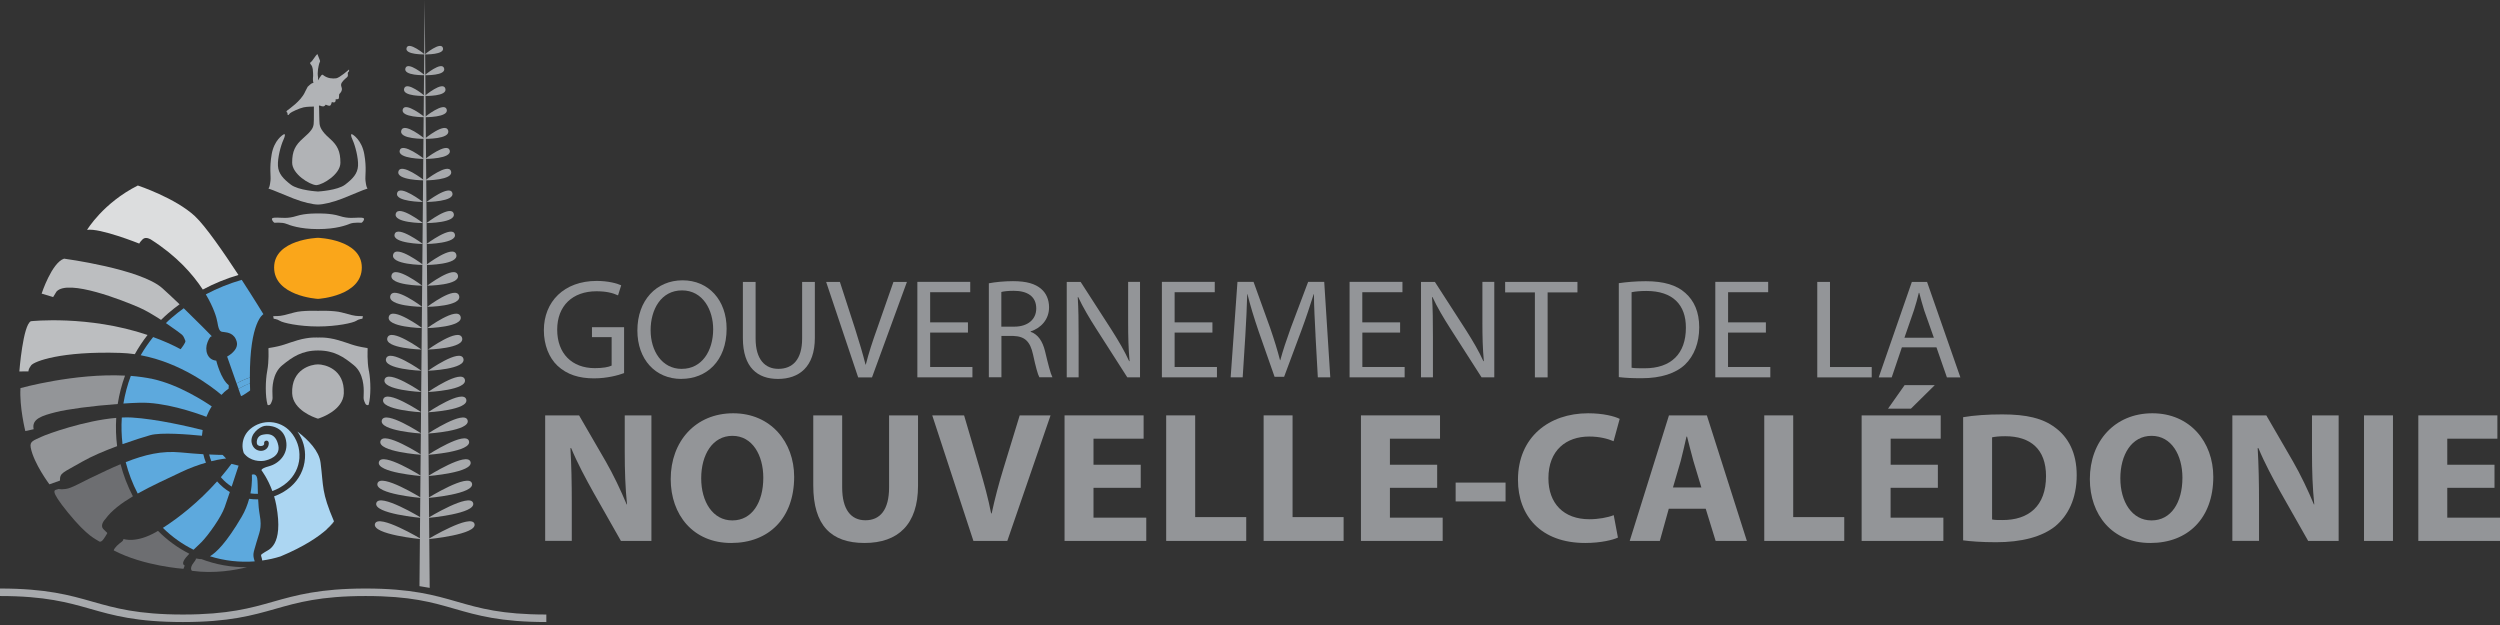 <svg width="244" height="61" viewBox="0 0 244 61" fill="none" xmlns="http://www.w3.org/2000/svg">
<rect x="0" y="0" width="244" height="61" fill="#333333" stroke="none"/>
<g id="Calque_1" clip-path="url(#clip0_78_2595)">
<g id="Group">
<path id="Vector" d="M60.911 36.414C60.361 36.623 59.26 36.928 57.972 36.928C56.529 36.928 55.342 36.568 54.409 35.695C53.59 34.921 53.081 33.679 53.081 32.228C53.081 29.448 55.046 27.418 58.24 27.418C59.341 27.418 60.22 27.655 60.629 27.846L60.32 28.829C59.81 28.592 59.173 28.428 58.213 28.428C55.892 28.428 54.382 29.839 54.382 32.173C54.382 34.507 55.824 35.931 58.058 35.931C58.864 35.931 59.414 35.822 59.696 35.681V32.901H57.776V31.932H60.911V36.409V36.414Z" fill="#939598"/>
<path id="Vector_2" d="M66.494 36.983C63.964 36.983 62.208 35.076 62.208 32.255C62.208 29.298 64.073 27.359 66.621 27.359C69.17 27.359 70.917 29.307 70.917 32.073C70.917 35.267 68.924 36.978 66.508 36.978H66.494V36.983ZM66.553 36C68.505 36 69.606 34.243 69.606 32.128C69.606 30.276 68.615 28.342 66.567 28.342C64.519 28.342 63.5 30.208 63.5 32.228C63.5 34.248 64.601 36.004 66.54 36.004H66.553V36Z" fill="#939598"/>
<path id="Vector_3" d="M73.747 27.514V33.042C73.747 35.117 74.693 36 75.967 36C77.369 36 78.288 35.085 78.288 33.042V27.514H79.53V32.96C79.53 35.822 77.987 36.983 75.926 36.983C73.974 36.983 72.505 35.904 72.505 33.001V27.514H73.747Z" fill="#939598"/>
<path id="Vector_4" d="M83.757 36.833L80.631 27.514H81.973L83.461 32.105C83.857 33.361 84.207 34.507 84.476 35.586H84.503C84.772 34.507 85.154 33.334 85.591 32.119L87.201 27.514H88.516L85.108 36.833H83.752H83.757Z" fill="#939598"/>
<path id="Vector_5" d="M94.472 32.46H90.782V35.818H94.909V36.828H89.535V27.509H94.695V28.52H90.782V31.463H94.472V32.46Z" fill="#939598"/>
<path id="Vector_6" d="M96.506 27.651C97.125 27.528 98.03 27.441 98.868 27.441C100.183 27.441 101.047 27.692 101.639 28.215C102.107 28.615 102.389 29.252 102.389 29.985C102.389 31.2 101.584 32.019 100.592 32.346V32.387C101.311 32.637 101.752 33.297 101.993 34.266C102.303 35.568 102.53 36.464 102.717 36.823H101.443C101.288 36.559 101.074 35.759 100.824 34.599C100.542 33.315 100.019 32.828 98.899 32.788H97.739V36.823H96.511V27.646L96.506 27.651ZM97.735 31.882H98.99C100.305 31.882 101.138 31.177 101.138 30.112C101.138 28.906 100.246 28.383 98.945 28.383C98.353 28.383 97.944 28.438 97.73 28.497V31.882H97.735Z" fill="#939598"/>
<path id="Vector_7" d="M104.114 36.833V27.514H105.47L108.509 32.228C109.201 33.32 109.769 34.289 110.206 35.254L110.247 35.24C110.133 33.998 110.106 32.865 110.106 31.422V27.509H111.266V36.828H110.024L106.998 32.1C106.334 31.063 105.697 29.998 105.229 28.988L105.188 29.002C105.26 30.176 105.274 31.295 105.274 32.847V36.828H104.114V36.833Z" fill="#939598"/>
<path id="Vector_8" d="M118.333 32.46H114.643V35.818H118.774V36.828H113.4V27.509H118.56V28.52H114.643V31.463H118.333V32.46Z" fill="#939598"/>
<path id="Vector_9" d="M128.397 32.737C128.329 31.436 128.243 29.862 128.243 28.715H128.215C127.874 29.794 127.492 30.968 127.014 32.255L125.331 36.773H124.398L122.842 32.337C122.391 31.009 122.023 29.821 121.754 28.715H121.727C121.7 29.875 121.627 31.422 121.54 32.833L121.286 36.828H120.112L120.776 27.509H122.346L123.97 32.014C124.366 33.161 124.68 34.184 124.93 35.154H124.957C125.212 34.212 125.554 33.188 125.977 32.014L127.674 27.509H129.244L129.835 36.828H128.62L128.393 32.737H128.397Z" fill="#939598"/>
<path id="Vector_10" d="M136.656 32.46H132.966V35.818H137.092V36.828H131.719V27.509H136.879V28.52H132.961V31.463H136.651V32.46H136.656Z" fill="#939598"/>
<path id="Vector_11" d="M138.689 36.833V27.514H140.045L143.085 32.228C143.776 33.32 144.345 34.289 144.782 35.254L144.823 35.24C144.709 33.998 144.682 32.865 144.682 31.422V27.509H145.842V36.828H144.6L141.574 32.1C140.91 31.063 140.273 29.998 139.809 28.988L139.768 29.002C139.841 30.176 139.854 31.295 139.854 32.847V36.828H138.694L138.689 36.833Z" fill="#939598"/>
<path id="Vector_12" d="M149.801 28.538H146.902V27.514H153.959V28.538H151.047V36.833H149.805V28.538H149.801Z" fill="#939598"/>
<path id="Vector_13" d="M158 27.637C158.764 27.528 159.656 27.446 160.63 27.446C162.395 27.446 163.655 27.833 164.488 28.592C165.348 29.352 165.844 30.444 165.844 31.95C165.844 33.456 165.348 34.717 164.47 35.572C163.564 36.441 162.095 36.914 160.243 36.914C159.351 36.914 158.632 36.887 157.995 36.805V27.642L158 27.637ZM159.242 35.891C159.551 35.945 160.006 35.945 160.484 35.945C163.114 35.959 164.543 34.507 164.543 31.991C164.556 29.766 163.282 28.397 160.684 28.397C160.047 28.397 159.57 28.451 159.242 28.52V35.886V35.891Z" fill="#939598"/>
<path id="Vector_14" d="M172.346 32.46H168.656V35.818H172.783V36.828H167.414V27.509H172.574V28.52H168.661V31.463H172.351V32.46H172.346Z" fill="#939598"/>
<path id="Vector_15" d="M177.365 27.514H178.607V35.822H182.679V36.833H177.365V27.514Z" fill="#939598"/>
<path id="Vector_16" d="M185.623 33.902L184.631 36.833H183.362L186.597 27.514H188.08L191.333 36.833H190.018L188.999 33.902H185.619H185.623ZM188.744 32.96L187.798 30.28C187.602 29.671 187.461 29.12 187.32 28.583H187.275C187.147 29.12 186.993 29.703 186.806 30.267L185.873 32.96H188.74H188.744Z" fill="#939598"/>
</g>
<g id="Group_2">
<path id="Vector_17" d="M53.208 52.794V40.541H56.516L59.119 45.032C59.86 46.324 60.588 47.848 61.162 49.231H61.198C61.03 47.611 60.975 45.96 60.975 44.103V40.541H63.578V52.794H60.602L57.922 48.066C57.18 46.738 56.343 45.177 55.747 43.739H55.674C55.77 45.377 55.806 47.102 55.806 49.099V52.789H53.204L53.208 52.794Z" fill="#939598"/>
<path id="Vector_18" d="M71.354 52.994C67.654 52.994 65.461 50.251 65.461 46.756C65.461 43.084 67.877 40.336 71.558 40.336C75.239 40.336 77.51 43.153 77.51 46.538C77.51 50.574 75.035 52.994 71.372 52.994H71.354ZM71.486 50.792C73.401 50.792 74.498 49.031 74.498 46.629C74.498 44.431 73.438 42.538 71.486 42.538C69.534 42.538 68.437 44.39 68.437 46.683C68.437 48.977 69.575 50.792 71.468 50.792H71.486Z" fill="#939598"/>
<path id="Vector_19" d="M82.196 40.541V47.575C82.196 49.705 83.034 50.778 84.467 50.778C85.9 50.778 86.774 49.759 86.774 47.575V40.541H89.599V47.411C89.599 51.192 87.647 52.994 84.376 52.994C81.104 52.994 79.375 51.265 79.375 47.375V40.541H82.201H82.196Z" fill="#939598"/>
<path id="Vector_20" d="M95.005 52.794L90.987 40.541H94.095L95.619 45.723C96.047 47.197 96.438 48.581 96.734 50.105H96.788C97.102 48.631 97.494 47.175 97.921 45.778L99.523 40.541H102.535L98.313 52.794H95H95.005Z" fill="#939598"/>
<path id="Vector_21" d="M111.335 47.611H106.726V50.523H111.876V52.794H103.9V40.541H111.617V42.816H106.726V45.359H111.335V47.611Z" fill="#939598"/>
<path id="Vector_22" d="M113.824 40.541H116.649V50.469H121.632V52.794H113.819V40.541H113.824Z" fill="#939598"/>
<path id="Vector_23" d="M123.329 40.541H126.154V50.469H131.136V52.794H123.329V40.541Z" fill="#939598"/>
<path id="Vector_24" d="M140.268 47.611H135.655V50.523H140.805V52.794H132.829V40.541H140.546V42.816H135.655V45.359H140.268V47.611Z" fill="#939598"/>
<path id="Vector_25" d="M146.943 47.102V48.94H142.07V47.102H146.943Z" fill="#939598"/>
<path id="Vector_26" d="M157.914 52.466C157.413 52.703 156.221 52.994 154.715 52.994C150.383 52.994 148.154 50.342 148.154 46.829C148.154 42.647 151.202 40.336 154.997 40.336C156.467 40.336 157.581 40.627 158.082 40.882L157.486 43.062C156.926 42.825 156.13 42.606 155.106 42.606C152.872 42.606 151.125 43.935 151.125 46.679C151.125 49.136 152.613 50.678 155.12 50.678C155.993 50.678 156.922 50.514 157.499 50.278L157.909 52.462L157.914 52.466Z" fill="#939598"/>
<path id="Vector_27" d="M162.873 49.65L161.999 52.794H159.06L162.891 40.541H166.59L170.494 52.794H167.446L166.477 49.65H162.868H162.873ZM166.053 47.575L165.271 44.977C165.066 44.249 164.843 43.321 164.657 42.611H164.602C164.434 43.339 164.229 44.267 164.042 44.977L163.282 47.575H166.053Z" fill="#939598"/>
<path id="Vector_28" d="M172.192 40.541H175.017V50.469H179.999V52.794H172.192V40.541Z" fill="#939598"/>
<path id="Vector_29" d="M189.131 47.611H184.522V50.523H189.673V52.794H181.696V40.541H189.413V42.816H184.527V45.359H189.136V47.611H189.131ZM188.831 37.592L186.506 39.886H184.272L185.887 37.592H188.826H188.831Z" fill="#939598"/>
<path id="Vector_30" d="M191.602 40.718C192.644 40.536 194 40.445 195.415 40.445C197.813 40.445 199.373 40.827 200.565 41.719C201.867 42.666 202.686 44.19 202.686 46.374C202.686 48.722 201.812 50.337 200.62 51.338C199.301 52.412 197.271 52.921 194.819 52.921C193.349 52.921 192.294 52.83 191.602 52.739V40.723V40.718ZM194.427 50.701C194.669 50.756 195.078 50.756 195.415 50.756C197.999 50.774 199.692 49.391 199.692 46.465C199.692 43.83 198.168 42.575 195.711 42.575C195.096 42.575 194.669 42.629 194.427 42.684V50.701Z" fill="#939598"/>
<path id="Vector_31" d="M209.861 52.994C206.162 52.994 203.969 50.251 203.969 46.756C203.969 43.084 206.385 40.336 210.071 40.336C213.756 40.336 216.017 43.153 216.017 46.538C216.017 50.574 213.547 52.994 209.884 52.994H209.866H209.861ZM209.993 50.792C211.909 50.792 213.005 49.031 213.005 46.629C213.005 44.431 211.945 42.538 209.993 42.538C208.041 42.538 206.945 44.39 206.945 46.683C206.945 48.977 208.082 50.792 209.98 50.792H209.998H209.993Z" fill="#939598"/>
<path id="Vector_32" d="M217.878 52.794V40.541H221.191L223.793 45.032C224.535 46.324 225.263 47.848 225.836 49.231H225.873C225.704 47.611 225.65 45.96 225.65 44.103V40.541H228.252V52.794H225.277L222.597 48.066C221.855 46.738 221.018 45.177 220.422 43.739H220.349C220.445 45.377 220.481 47.102 220.481 49.099V52.789H217.878V52.794Z" fill="#939598"/>
<path id="Vector_33" d="M233.553 40.541V52.794H230.728V40.541H233.553Z" fill="#939598"/>
<path id="Vector_34" d="M243.463 47.611H238.854V50.523H244.005V52.794H236.028V40.541H243.745V42.816H238.854V45.359H243.463V47.611Z" fill="#939598"/>
</g>
<g id="Group_3">
<path id="Vector_35" fill-rule="evenodd" clip-rule="evenodd" d="M31.036 23.21C31.036 23.21 26.754 23.346 26.754 26.108C26.754 28.87 30.899 29.17 31.036 29.17C31.172 29.17 35.313 28.87 35.313 26.108C35.313 23.346 31.036 23.21 31.036 23.21Z" fill="#FAA61A"/>
<path id="Vector_36" d="M29.025 42.115C29.571 42.87 29.83 43.785 29.766 44.722C29.694 45.805 29.193 46.797 28.365 47.511C27.878 47.93 27.328 48.239 26.754 48.44C26.831 48.713 26.909 48.999 26.963 49.304C27.714 53.345 26.14 53.672 25.872 53.872C25.599 54.073 25.407 54.082 25.508 54.337C25.544 54.437 25.576 54.582 25.594 54.705C26.199 54.623 26.795 54.491 27.382 54.305C29.748 53.317 31.099 52.362 31.832 51.716C32.105 51.452 32.364 51.174 32.596 50.883C31.363 47.985 31.591 47.562 31.286 45.154C31.14 44.017 30.112 42.943 29.015 42.111" fill="#ACD6F2"/>
<path id="Vector_37" d="M29.22 44.681C29.284 43.749 28.979 42.848 28.356 42.142C27.35 40.996 25.58 40.877 24.42 41.874C23.979 42.252 23.715 42.779 23.674 43.353C23.651 43.648 23.697 43.944 23.792 44.217C24.411 45.059 25.457 45.032 25.799 44.968C26.24 44.882 27.373 44.536 27.168 43.494C26.9 42.138 25.953 42.365 25.612 42.434C25.271 42.502 25.025 42.816 25.066 43.243C25.107 43.671 25.84 43.58 25.78 43.289C25.712 42.952 26.254 42.866 26.235 43.289C26.19 44.226 24.775 44.285 24.561 43.207C24.393 42.347 25.335 41.665 25.794 41.574C26.254 41.483 27.646 41.601 27.915 42.98C28.188 44.358 27.164 45.264 26.276 45.5C25.394 45.737 25.53 45.914 25.53 45.914C25.53 45.914 26.126 46.683 26.581 47.925C27.091 47.743 27.578 47.471 28.01 47.097C28.724 46.479 29.161 45.623 29.225 44.681" fill="#ACD6F2"/>
<path id="Vector_38" d="M19.115 54.514H19.119C19.105 54.468 19.024 54.518 19.115 54.514Z" fill="#305073"/>
<path id="Vector_39" d="M19.647 54.564C19.406 54.582 19.26 54.505 19.124 54.514C19.137 54.555 19.106 54.655 18.905 54.91C18.455 55.474 18.733 55.711 18.733 55.711C20.926 56.015 22.978 55.642 24.097 55.36C22.582 55.374 21.071 55.11 19.647 54.564Z" fill="#6D6E71"/>
<path id="Vector_40" d="M15.302 51.884C13.277 53.072 12.049 52.603 12.049 52.603C12.035 52.858 11.757 52.912 11.412 53.267C11.066 53.627 11.107 53.722 11.107 53.722C14.041 55.26 17.904 55.515 17.904 55.515L18.027 55.201C17.659 55.01 17.991 54.546 18.478 54.045C17.367 53.481 16.33 52.735 15.42 51.811C15.379 51.834 15.338 51.861 15.302 51.884Z" fill="#6D6E71"/>
<path id="Vector_41" d="M10.42 45.901C7.74 47.134 7.071 47.634 6.402 47.725C5.738 47.816 5.806 47.657 5.597 47.762C5.387 47.862 4.709 47.666 6.648 50.046C8.586 52.421 9.396 52.635 9.66 52.83C9.928 53.026 10.229 52.43 10.383 52.189C10.543 51.948 10.483 52.066 10.092 51.643C9.701 51.224 10.292 50.651 10.292 50.651C10.87 49.841 11.848 49.108 12.972 48.44C12.449 47.443 12.049 46.392 11.767 45.305C11.33 45.487 10.884 45.682 10.42 45.901Z" fill="#6D6E71"/>
<path id="Vector_42" d="M11.343 40.786C8.286 41.041 4.632 42.347 4.036 42.634C3.34 42.98 2.871 43.03 2.999 43.689C3.303 45.25 4.823 47.27 4.823 47.27L5.851 46.906C5.842 46.119 6.102 46.174 7.999 45.073C8.932 44.536 10.206 43.999 11.43 43.544C11.316 42.638 11.289 41.715 11.343 40.786Z" fill="#939598"/>
<path id="Vector_43" d="M1.998 37.874C1.884 39.722 2.471 42.074 2.471 42.074L3.285 41.892C3.067 40.877 4.104 40.568 5.465 40.222C6.525 39.949 8.986 39.613 11.489 39.431C11.639 38.48 11.876 37.551 12.203 36.66C7.248 36.409 2.002 37.879 2.002 37.879" fill="#939598"/>
<path id="Vector_44" d="M17.531 29.703C16.962 29.157 16.38 28.611 15.839 28.124C13.727 26.24 6.252 25.244 6.252 25.244C5.046 25.648 4.063 28.656 4.063 28.656L5.187 28.993L5.515 28.456C6.657 27.195 12.057 29.348 13.595 30.017C14.219 30.29 15.001 30.754 15.72 31.222C15.948 30.999 16.18 30.781 16.421 30.572C16.78 30.262 17.154 29.976 17.527 29.698" fill="#BCBEC0"/>
<path id="Vector_45" d="M3.017 31.35C2.239 31.705 1.888 36.255 1.888 36.255L2.78 36.246C2.78 36.246 2.739 36.05 3.039 35.659C3.335 35.267 5.956 34.257 11.753 34.444C12.23 34.457 12.699 34.503 13.159 34.567C13.523 33.911 13.937 33.288 14.401 32.692C8.599 30.735 3.021 31.35 3.021 31.35" fill="#BCBEC0"/>
<path id="Vector_46" d="M20.694 32.838L20.703 32.847C20.703 32.847 20.698 32.847 20.694 32.838Z" fill="#395E8C"/>
<path id="Vector_47" d="M19.042 21.112C17.113 19.315 13.454 18.105 13.454 18.105C10.06 19.811 8.499 22.436 8.499 22.436C9.746 22.232 13.591 23.774 13.591 23.774C13.591 23.774 13.614 23.669 13.923 23.355C14.237 23.046 14.738 23.383 14.738 23.383C17.226 24.966 18.81 26.754 19.793 28.26C20.912 27.664 22.081 27.186 23.273 26.836C21.808 24.602 20.043 22.045 19.033 21.108" fill="#DCDDDE"/>
<path id="Vector_48" d="M31.837 51.716C32.405 51.211 32.605 50.892 32.605 50.892V50.888C32.369 51.179 32.114 51.456 31.841 51.72" fill="white"/>
<path id="Vector_49" d="M25.171 48.194C25.153 47.525 25.153 46.961 25.102 46.683C24.998 46.146 24.579 46.333 24.579 46.333C24.579 46.333 24.652 47.097 24.443 48.157C24.684 48.189 24.93 48.203 25.175 48.199" fill="#5DA9DD"/>
<path id="Vector_50" d="M25.003 53.026C25.294 51.975 25.594 51.602 25.348 50.246C25.262 49.759 25.216 49.236 25.194 48.735C24.898 48.745 24.607 48.726 24.315 48.685C24.165 49.236 23.938 49.846 23.583 50.446C22.095 52.981 21.108 53.922 20.493 54.291C21.904 54.737 23.387 54.901 24.861 54.791C24.62 54.073 24.748 53.959 25.003 53.031" fill="#5DA9DD"/>
<path id="Vector_51" d="M19.688 52.89C20.375 52.175 21.595 50.46 21.927 49.504C22.086 49.059 22.259 48.54 22.432 48.026C21.995 47.762 21.585 47.434 21.23 47.029C21.212 47.016 21.203 46.993 21.189 46.984C19.388 48.999 17.454 50.528 15.898 51.52C16.794 52.407 17.804 53.117 18.887 53.654C19.178 53.376 19.479 53.108 19.683 52.894" fill="#5DA9DD"/>
<path id="Vector_52" d="M22.609 47.498C22.973 46.401 23.287 45.446 23.287 45.446L22.591 45.273C22.259 45.723 21.908 46.151 21.558 46.57C21.585 46.601 21.613 46.638 21.64 46.67C21.927 46.997 22.259 47.27 22.614 47.498" fill="#5DA9DD"/>
<path id="Vector_53" d="M20.097 45.154C19.993 44.886 19.906 44.608 19.843 44.331C19.238 44.295 18.491 44.24 17.618 44.154C15.793 43.981 14.132 44.367 12.271 45.105C12.54 46.165 12.931 47.193 13.441 48.171C14.815 47.402 16.339 46.715 17.609 46.11C18.532 45.664 19.388 45.364 20.102 45.159" fill="#5DA9DD"/>
<path id="Vector_54" d="M22.068 44.749L21.731 44.399C21.581 44.399 21.135 44.395 20.412 44.358C20.471 44.581 20.544 44.8 20.625 45.014C21.513 44.795 22.068 44.749 22.068 44.749Z" fill="#5DA9DD"/>
<path id="Vector_55" d="M19.711 42.529C19.724 42.343 19.747 42.156 19.779 41.974C18.473 41.642 15.343 40.905 12.872 40.75C12.558 40.732 12.23 40.732 11.889 40.75C11.83 41.624 11.857 42.493 11.957 43.348C13.036 42.966 14.032 42.652 14.66 42.474C15.702 42.179 18.35 42.393 19.715 42.529" fill="#5DA9DD"/>
<path id="Vector_56" d="M20.143 40.682C20.284 40.327 20.457 39.986 20.666 39.663C20.057 39.244 17.463 37.542 14.911 36.992C14.219 36.842 13.5 36.746 12.767 36.687C12.44 37.556 12.199 38.457 12.044 39.385C12.563 39.349 13.081 39.321 13.582 39.308C15.98 39.221 18.937 40.227 20.143 40.682Z" fill="#5DA9DD"/>
<path id="Vector_57" d="M21.845 38.302C21.995 38.17 22.154 38.047 22.313 37.934C22.331 37.738 22.322 37.592 22.322 37.592C21.544 37.001 21.108 35.199 21.108 35.199C20.22 35.126 19.947 34.162 20.257 33.397C20.516 32.751 20.657 32.806 20.698 32.842C20.571 32.71 19.342 31.45 17.932 30.085C17.54 30.372 17.158 30.667 16.785 30.99C16.576 31.168 16.38 31.345 16.189 31.532C17.04 32.11 17.718 32.619 17.795 32.701C17.95 32.856 18.023 33.111 18.091 33.265C18.164 33.415 17.631 34.084 17.631 34.084C16.749 33.611 15.848 33.224 14.947 32.897C14.496 33.461 14.087 34.052 13.732 34.671C17.622 35.404 20.616 37.693 21.613 38.539C21.69 38.466 21.763 38.384 21.845 38.316" fill="#5DA9DD"/>
<path id="Vector_58" d="M21.221 31.463C21.376 32.469 21.585 32.364 21.886 32.41C22.186 32.455 22.878 32.505 23.105 33.352C23.333 34.198 22.168 34.799 22.168 34.799L23.091 37.424C23.51 37.187 23.942 36.996 24.388 36.842C24.365 31.359 25.708 30.663 25.708 30.663C25.708 30.663 24.789 29.152 23.592 27.314C22.391 27.66 21.212 28.133 20.088 28.729C20.844 29.998 21.153 31.018 21.221 31.463Z" fill="#5DA9DD"/>
<path id="Vector_59" d="M23.524 38.657C23.669 38.653 24.411 38.111 24.411 38.111C24.402 37.87 24.397 37.642 24.393 37.415C24.01 37.556 23.637 37.738 23.273 37.947L23.524 38.657Z" fill="#5DA9DD"/>
<path id="Vector_60" d="M24.393 37.415C24.393 37.219 24.393 37.028 24.393 36.842C23.947 36.996 23.515 37.187 23.096 37.424L23.278 37.947C23.642 37.738 24.011 37.56 24.397 37.415" fill="#5DA9DD"/>
<path id="Vector_61" fill-rule="evenodd" clip-rule="evenodd" d="M35.836 18.341C35.791 18.287 35.727 18.105 35.672 17.636C35.618 17.163 35.8 16.416 35.554 15.047C35.308 13.673 34.471 13.15 34.362 13.104C34.253 13.059 34.189 13.177 34.425 13.687C34.662 14.196 34.99 15.425 34.944 16.184C34.899 16.949 34.435 17.445 33.688 18.018C32.942 18.591 31.036 18.692 31.036 18.692C31.036 18.692 29.125 18.591 28.383 18.018C27.637 17.445 27.173 16.944 27.127 16.184C27.082 15.42 27.409 14.192 27.646 13.687C27.883 13.177 27.819 13.059 27.71 13.104C27.6 13.15 26.763 13.673 26.517 15.047C26.276 16.421 26.454 17.163 26.399 17.636C26.345 18.109 26.281 18.291 26.235 18.341C26.19 18.396 26.181 18.414 26.363 18.459C26.549 18.505 27.719 19.015 28.665 19.383C29.611 19.756 30.572 19.965 31.036 19.965C31.5 19.965 32.46 19.756 33.411 19.383C34.357 19.01 35.527 18.5 35.709 18.459C35.891 18.414 35.882 18.396 35.836 18.341Z" fill="#B1B3B6"/>
<path id="Vector_62" fill-rule="evenodd" clip-rule="evenodd" d="M35.022 30.849C34.621 30.849 34.139 30.713 33.347 30.494C32.56 30.28 31.04 30.34 31.04 30.34C31.04 30.34 29.521 30.276 28.733 30.494C27.942 30.713 27.459 30.849 27.059 30.849C26.659 30.849 26.668 30.858 26.668 30.858C26.668 30.858 26.695 31.058 26.704 31.095C26.713 31.131 27.004 31.113 27.305 31.309C27.605 31.509 29.179 31.864 31.04 31.864C32.901 31.864 34.476 31.509 34.776 31.309C35.072 31.109 35.367 31.127 35.377 31.095C35.386 31.058 35.413 30.858 35.413 30.858C35.413 30.858 35.417 30.849 35.022 30.849Z" fill="#B1B3B6"/>
<path id="Vector_63" fill-rule="evenodd" clip-rule="evenodd" d="M36 36.196C35.818 35.226 35.882 34.18 35.882 34.052C35.882 33.925 35.8 33.961 35.8 33.961C34.403 33.743 34.184 33.534 33.024 33.202C31.859 32.865 31.04 32.947 31.04 32.947C31.04 32.947 30.221 32.865 29.061 33.202C27.896 33.538 27.678 33.743 26.281 33.961C26.281 33.961 26.199 33.925 26.199 34.052C26.199 34.18 26.263 35.226 26.081 36.196C25.899 37.169 25.881 38.68 26.108 39.49C26.108 39.49 26.126 39.572 26.263 39.535C26.399 39.499 26.427 39.417 26.527 39.18C26.627 38.944 26.608 38.816 26.59 38.352C26.572 37.888 26.572 36.441 27.555 35.645C28.538 34.844 29.457 34.207 31.045 34.207C32.633 34.207 33.552 34.844 34.535 35.645C35.513 36.441 35.513 37.888 35.499 38.352C35.481 38.816 35.463 38.939 35.563 39.18C35.663 39.417 35.69 39.499 35.827 39.535C35.963 39.572 35.982 39.49 35.982 39.49C36.209 38.68 36.191 37.174 36.009 36.196" fill="#B1B3B6"/>
<path id="Vector_64" fill-rule="evenodd" clip-rule="evenodd" d="M31.036 35.563C30.376 35.563 28.424 36.023 28.515 38.393C28.579 40.04 30.74 40.764 30.845 40.796C30.949 40.832 30.958 40.855 31.036 40.855C31.113 40.855 31.118 40.832 31.227 40.796C31.331 40.759 33.493 40.036 33.556 38.393C33.652 36.023 31.7 35.563 31.036 35.563Z" fill="#B1B3B6"/>
<path id="Vector_65" fill-rule="evenodd" clip-rule="evenodd" d="M35.022 21.24C34.576 21.24 34.012 21.362 33.138 21.08C32.269 20.798 31.04 20.835 31.04 20.835C31.04 20.835 29.812 20.798 28.943 21.08C28.069 21.362 27.505 21.24 27.059 21.24C26.613 21.24 26.54 21.276 26.54 21.385C26.54 21.494 26.677 21.676 26.777 21.74C26.777 21.74 27.532 21.686 27.901 21.831C28.274 21.977 29.243 22.359 31.036 22.359C32.828 22.359 33.798 21.981 34.171 21.831C34.544 21.686 35.295 21.74 35.295 21.74C35.395 21.676 35.531 21.494 35.531 21.385C35.531 21.276 35.459 21.24 35.013 21.24" fill="#B1B3B6"/>
<path id="Vector_66" d="M34.053 6.793C34.053 6.793 33.147 7.599 32.806 7.644C32.465 7.685 31.982 7.667 31.559 7.344C31.559 7.344 31.477 7.225 31.368 7.344C31.272 7.444 31.099 7.735 31.036 7.849C31.022 7.762 31.058 7.63 31.045 7.567C30.936 7.012 31.104 6.42 31.14 6.261C31.172 6.097 31.268 6.011 31.236 5.929C31.159 5.747 30.986 5.292 30.986 5.292C30.986 5.292 30.999 5.228 30.813 5.451C30.631 5.674 30.472 5.965 30.376 6.029C30.285 6.088 30.208 6.165 30.335 6.293C30.462 6.42 30.512 6.638 30.526 6.748C30.54 6.852 30.59 7.394 30.544 7.63C30.531 7.699 30.544 7.785 30.553 7.89C30.553 7.89 30.553 7.903 30.553 7.908C30.553 7.917 30.553 7.931 30.558 7.944C30.558 7.981 30.576 8.031 30.604 8.067C30.558 8.09 30.526 8.104 30.526 8.104C30.526 8.104 30.408 8.117 30.23 8.286C30.148 8.372 30.017 8.481 30.017 8.481V8.495C30.017 8.495 29.853 8.795 29.816 8.877C29.794 8.918 29.771 8.964 29.753 9.009C29.352 9.878 28.192 10.656 28.037 10.779C27.883 10.902 27.992 10.961 28.033 10.984C28.069 11.007 28.069 11.211 28.069 11.211L28.169 11.22C28.169 11.22 28.197 11.157 28.31 11.047C28.429 10.938 29.207 10.565 29.643 10.474C30.008 10.401 30.458 10.411 30.649 10.401C30.64 10.424 30.635 10.451 30.635 10.474V10.524V11.047C30.635 11.425 30.635 12.039 30.613 12.112L30.599 12.18C30.563 12.476 30.39 12.799 29.593 13.486C28.802 14.178 28.515 14.76 28.515 15.875C28.515 16.99 30.208 18.018 30.84 18.068H30.89C31.523 18.023 33.22 17.008 33.224 15.889C33.224 14.769 32.947 14.187 32.155 13.495C31.359 12.799 31.227 12.381 31.191 12.08C31.159 11.785 31.149 10.633 31.145 10.542C31.145 10.492 31.131 10.411 31.127 10.351C31.149 10.338 31.168 10.319 31.186 10.283C31.186 10.283 31.404 10.406 31.564 10.383C31.723 10.36 31.759 10.219 31.791 10.215C31.828 10.215 31.955 10.297 32.087 10.315C32.223 10.333 32.246 10.301 32.292 10.219C32.296 10.201 32.31 10.183 32.319 10.169C32.373 10.051 32.383 9.955 32.383 9.955C32.833 10.142 32.756 9.692 32.756 9.692C32.892 9.692 33.042 9.696 33.07 9.596C33.102 9.478 33.079 9.191 33.124 9.168C33.17 9.141 33.447 8.859 33.352 8.572C33.256 8.286 33.243 8.167 33.511 7.867C33.779 7.571 33.989 7.535 33.952 7.294C33.916 7.057 33.975 7.053 34.034 6.998C34.093 6.943 34.066 6.789 34.066 6.789" fill="#B1B3B6"/>
<g id="Group_4">
<path id="Vector_67" fill-rule="evenodd" clip-rule="evenodd" d="M41.137 52.626C41.137 52.626 36.287 52.175 36.596 51.129C36.905 50.082 41.137 52.626 41.137 52.626Z" fill="#A7A9AC"/>
<path id="Vector_68" fill-rule="evenodd" clip-rule="evenodd" d="M41.137 50.551C41.137 50.551 36.418 50.137 36.728 49.095C37.037 48.048 41.137 50.551 41.137 50.551Z" fill="#A7A9AC"/>
<path id="Vector_69" fill-rule="evenodd" clip-rule="evenodd" d="M41.137 48.603C41.137 48.603 36.532 48.221 36.842 47.175C37.151 46.128 41.137 48.603 41.137 48.603Z" fill="#A7A9AC"/>
<path id="Vector_70" fill-rule="evenodd" clip-rule="evenodd" d="M41.137 46.465C41.137 46.465 36.673 46.124 36.983 45.082C37.292 44.035 41.137 46.465 41.137 46.465Z" fill="#A7A9AC"/>
<path id="Vector_71" fill-rule="evenodd" clip-rule="evenodd" d="M41.137 44.39C41.137 44.39 36.819 44.094 37.133 43.048C37.442 42.001 41.137 44.39 41.137 44.39Z" fill="#A7A9AC"/>
<path id="Vector_72" fill-rule="evenodd" clip-rule="evenodd" d="M41.137 42.315C41.137 42.315 36.96 42.06 37.269 41.014C37.579 39.972 41.137 42.315 41.137 42.315Z" fill="#A7A9AC"/>
<path id="Vector_73" fill-rule="evenodd" clip-rule="evenodd" d="M41.137 40.24C41.137 40.24 37.092 40.022 37.401 38.98C37.711 37.934 41.137 40.24 41.137 40.24Z" fill="#A7A9AC"/>
<path id="Vector_74" fill-rule="evenodd" clip-rule="evenodd" d="M41.137 38.261C41.137 38.261 37.228 38.084 37.538 37.037C37.847 35.991 41.137 38.261 41.137 38.261Z" fill="#A7A9AC"/>
<path id="Vector_75" fill-rule="evenodd" clip-rule="evenodd" d="M41.137 36.186C41.137 36.186 37.37 36.05 37.679 35.003C37.988 33.957 41.137 36.186 41.137 36.186Z" fill="#A7A9AC"/>
<path id="Vector_76" fill-rule="evenodd" clip-rule="evenodd" d="M41.137 34.116C41.137 34.116 37.497 34.016 37.806 32.974C38.116 31.928 41.137 34.116 41.137 34.116Z" fill="#A7A9AC"/>
<path id="Vector_77" fill-rule="evenodd" clip-rule="evenodd" d="M41.214 32.023C41.214 32.023 37.642 31.941 37.952 30.899C38.261 29.853 41.214 32.023 41.214 32.023Z" fill="#A7A9AC"/>
<path id="Vector_78" fill-rule="evenodd" clip-rule="evenodd" d="M41.214 29.948C41.214 29.948 37.788 29.912 38.097 28.865C38.407 27.819 41.214 29.948 41.214 29.948Z" fill="#A7A9AC"/>
<path id="Vector_79" fill-rule="evenodd" clip-rule="evenodd" d="M41.214 27.883C41.214 27.883 37.92 27.855 38.22 26.841C38.521 25.826 41.214 27.883 41.214 27.883Z" fill="#A7A9AC"/>
<path id="Vector_80" fill-rule="evenodd" clip-rule="evenodd" d="M41.324 25.862C41.324 25.862 38.075 25.844 38.375 24.834C38.675 23.824 41.324 25.862 41.324 25.862Z" fill="#A7A9AC"/>
<path id="Vector_81" fill-rule="evenodd" clip-rule="evenodd" d="M41.282 23.815C41.282 23.815 38.248 23.765 38.516 22.855C38.785 21.945 41.282 23.815 41.282 23.815Z" fill="#A7A9AC"/>
<path id="Vector_82" fill-rule="evenodd" clip-rule="evenodd" d="M41.287 21.772C41.287 21.772 38.357 21.763 38.63 20.848C38.903 19.934 41.287 21.772 41.287 21.772Z" fill="#A7A9AC"/>
<path id="Vector_83" fill-rule="evenodd" clip-rule="evenodd" d="M41.278 19.711C41.278 19.711 38.502 19.697 38.762 18.833C39.017 17.968 41.278 19.711 41.278 19.711Z" fill="#A7A9AC"/>
<path id="Vector_84" fill-rule="evenodd" clip-rule="evenodd" d="M41.41 17.604C41.41 17.604 38.625 17.604 38.889 16.721C39.153 15.839 41.41 17.604 41.41 17.604Z" fill="#A7A9AC"/>
<path id="Vector_85" fill-rule="evenodd" clip-rule="evenodd" d="M41.405 15.511C41.405 15.511 38.771 15.511 39.017 14.674C39.267 13.837 41.405 15.511 41.405 15.511Z" fill="#A7A9AC"/>
<path id="Vector_86" fill-rule="evenodd" clip-rule="evenodd" d="M41.469 13.55C41.469 13.55 38.912 13.605 39.167 12.736C39.426 11.867 41.469 13.55 41.469 13.55Z" fill="#A7A9AC"/>
<path id="Vector_87" fill-rule="evenodd" clip-rule="evenodd" d="M41.465 11.439C41.465 11.439 39.076 11.471 39.308 10.679C39.544 9.887 41.465 11.439 41.465 11.439Z" fill="#A7A9AC"/>
<path id="Vector_88" fill-rule="evenodd" clip-rule="evenodd" d="M41.465 9.364C41.465 9.364 39.212 9.432 39.444 8.645C39.681 7.858 41.465 9.364 41.465 9.364Z" fill="#A7A9AC"/>
<path id="Vector_89" fill-rule="evenodd" clip-rule="evenodd" d="M41.46 7.339C41.46 7.339 39.349 7.403 39.567 6.666C39.785 5.929 41.46 7.339 41.46 7.339Z" fill="#A7A9AC"/>
<path id="Vector_90" fill-rule="evenodd" clip-rule="evenodd" d="M41.455 5.31C41.455 5.31 39.476 5.36 39.681 4.677C39.881 3.995 41.455 5.31 41.455 5.31Z" fill="#A7A9AC"/>
<path id="Vector_91" fill-rule="evenodd" clip-rule="evenodd" d="M41.769 52.626C41.769 52.626 46.62 52.175 46.31 51.129C46.001 50.082 41.769 52.626 41.769 52.626Z" fill="#A7A9AC"/>
<path id="Vector_92" fill-rule="evenodd" clip-rule="evenodd" d="M41.769 50.551C41.769 50.551 46.488 50.137 46.178 49.095C45.869 48.048 41.769 50.551 41.769 50.551Z" fill="#A7A9AC"/>
<path id="Vector_93" fill-rule="evenodd" clip-rule="evenodd" d="M41.769 48.603C41.769 48.603 46.379 48.221 46.065 47.175C45.755 46.128 41.769 48.603 41.769 48.603Z" fill="#A7A9AC"/>
<path id="Vector_94" fill-rule="evenodd" clip-rule="evenodd" d="M41.769 46.465C41.769 46.465 46.233 46.124 45.923 45.082C45.614 44.035 41.769 46.465 41.769 46.465Z" fill="#A7A9AC"/>
<path id="Vector_95" fill-rule="evenodd" clip-rule="evenodd" d="M41.769 44.39C41.769 44.39 46.083 44.094 45.773 43.048C45.464 42.001 41.769 44.39 41.769 44.39Z" fill="#A7A9AC"/>
<path id="Vector_96" fill-rule="evenodd" clip-rule="evenodd" d="M41.769 42.315C41.769 42.315 45.951 42.06 45.637 41.014C45.327 39.972 41.769 42.315 41.769 42.315Z" fill="#A7A9AC"/>
<path id="Vector_97" fill-rule="evenodd" clip-rule="evenodd" d="M41.769 40.24C41.769 40.24 45.814 40.022 45.505 38.98C45.196 37.934 41.769 40.24 41.769 40.24Z" fill="#A7A9AC"/>
<path id="Vector_98" fill-rule="evenodd" clip-rule="evenodd" d="M41.769 38.261C41.769 38.261 45.678 38.084 45.368 37.037C45.059 35.991 41.769 38.261 41.769 38.261Z" fill="#A7A9AC"/>
<path id="Vector_99" fill-rule="evenodd" clip-rule="evenodd" d="M41.769 36.186C41.769 36.186 45.537 36.05 45.227 35.003C44.918 33.957 41.769 36.186 41.769 36.186Z" fill="#A7A9AC"/>
<path id="Vector_100" fill-rule="evenodd" clip-rule="evenodd" d="M41.769 34.116C41.769 34.116 45.409 34.016 45.1 32.974C44.791 31.928 41.769 34.116 41.769 34.116Z" fill="#A7A9AC"/>
<path id="Vector_101" fill-rule="evenodd" clip-rule="evenodd" d="M41.692 32.023C41.692 32.023 45.264 31.941 44.954 30.899C44.645 29.853 41.692 32.023 41.692 32.023Z" fill="#A7A9AC"/>
<path id="Vector_102" fill-rule="evenodd" clip-rule="evenodd" d="M41.692 29.948C41.692 29.948 45.118 29.912 44.809 28.865C44.499 27.819 41.692 29.948 41.692 29.948Z" fill="#A7A9AC"/>
<path id="Vector_103" fill-rule="evenodd" clip-rule="evenodd" d="M41.692 27.883C41.692 27.883 44.986 27.855 44.686 26.841C44.386 25.826 41.692 27.883 41.692 27.883Z" fill="#A7A9AC"/>
<path id="Vector_104" fill-rule="evenodd" clip-rule="evenodd" d="M41.583 25.862C41.583 25.862 44.831 25.844 44.531 24.834C44.231 23.824 41.583 25.862 41.583 25.862Z" fill="#A7A9AC"/>
<path id="Vector_105" fill-rule="evenodd" clip-rule="evenodd" d="M41.624 23.815C41.624 23.815 44.663 23.765 44.39 22.855C44.117 21.945 41.624 23.815 41.624 23.815Z" fill="#A7A9AC"/>
<path id="Vector_106" fill-rule="evenodd" clip-rule="evenodd" d="M41.624 21.772C41.624 21.772 44.554 21.763 44.281 20.848C44.008 19.934 41.624 21.772 41.624 21.772Z" fill="#A7A9AC"/>
<path id="Vector_107" fill-rule="evenodd" clip-rule="evenodd" d="M41.628 19.711C41.628 19.711 44.404 19.697 44.149 18.833C43.894 17.968 41.628 19.711 41.628 19.711Z" fill="#A7A9AC"/>
<path id="Vector_108" fill-rule="evenodd" clip-rule="evenodd" d="M41.501 17.604C41.501 17.604 44.281 17.604 44.022 16.721C43.758 15.839 41.501 17.604 41.501 17.604Z" fill="#A7A9AC"/>
<path id="Vector_109" fill-rule="evenodd" clip-rule="evenodd" d="M41.501 15.511C41.501 15.511 44.135 15.511 43.89 14.674C43.639 13.837 41.501 15.511 41.501 15.511Z" fill="#A7A9AC"/>
<path id="Vector_110" fill-rule="evenodd" clip-rule="evenodd" d="M41.437 13.55C41.437 13.55 43.999 13.605 43.739 12.736C43.48 11.867 41.437 13.55 41.437 13.55Z" fill="#A7A9AC"/>
<path id="Vector_111" fill-rule="evenodd" clip-rule="evenodd" d="M41.442 11.439C41.442 11.439 43.835 11.471 43.599 10.679C43.362 9.887 41.442 11.439 41.442 11.439Z" fill="#A7A9AC"/>
<path id="Vector_112" fill-rule="evenodd" clip-rule="evenodd" d="M41.446 9.364C41.446 9.364 43.699 9.432 43.467 8.645C43.23 7.858 41.446 9.364 41.446 9.364Z" fill="#A7A9AC"/>
<path id="Vector_113" fill-rule="evenodd" clip-rule="evenodd" d="M41.451 7.339C41.451 7.339 43.562 7.403 43.344 6.666C43.125 5.929 41.451 7.339 41.451 7.339Z" fill="#A7A9AC"/>
<path id="Vector_114" fill-rule="evenodd" clip-rule="evenodd" d="M41.455 5.31C41.455 5.31 43.435 5.36 43.23 4.677C43.025 3.995 41.455 5.31 41.455 5.31Z" fill="#A7A9AC"/>
<path id="Vector_115" fill-rule="evenodd" clip-rule="evenodd" d="M40.941 57.208L41.938 57.376L41.451 0L40.941 57.208Z" fill="#A7A9AC"/>
</g>
<path id="Vector_116" d="M26.663 58.723C24.497 59.342 22.254 59.978 17.854 59.978C13.454 59.978 11.198 59.342 9.027 58.723C6.811 58.09 4.514 57.44 0 57.44V58.172C4.414 58.172 6.652 58.809 8.827 59.428C11.043 60.06 13.336 60.711 17.854 60.711C22.372 60.711 24.652 60.056 26.868 59.428C29.034 58.809 31.272 58.172 35.677 58.172C40.081 58.172 42.156 58.782 44.399 59.428C46.592 60.06 48.858 60.711 53.322 60.711V59.978C48.963 59.978 46.843 59.369 44.599 58.723C42.406 58.09 40.136 57.44 35.677 57.44C31.218 57.44 28.879 58.095 26.663 58.723Z" fill="#A7A9AC"/>
</g>
</g>
<defs>
<clipPath id="clip0_78_2595">
<rect width="244" height="60.711" fill="white"/>
</clipPath>
</defs>
</svg>

